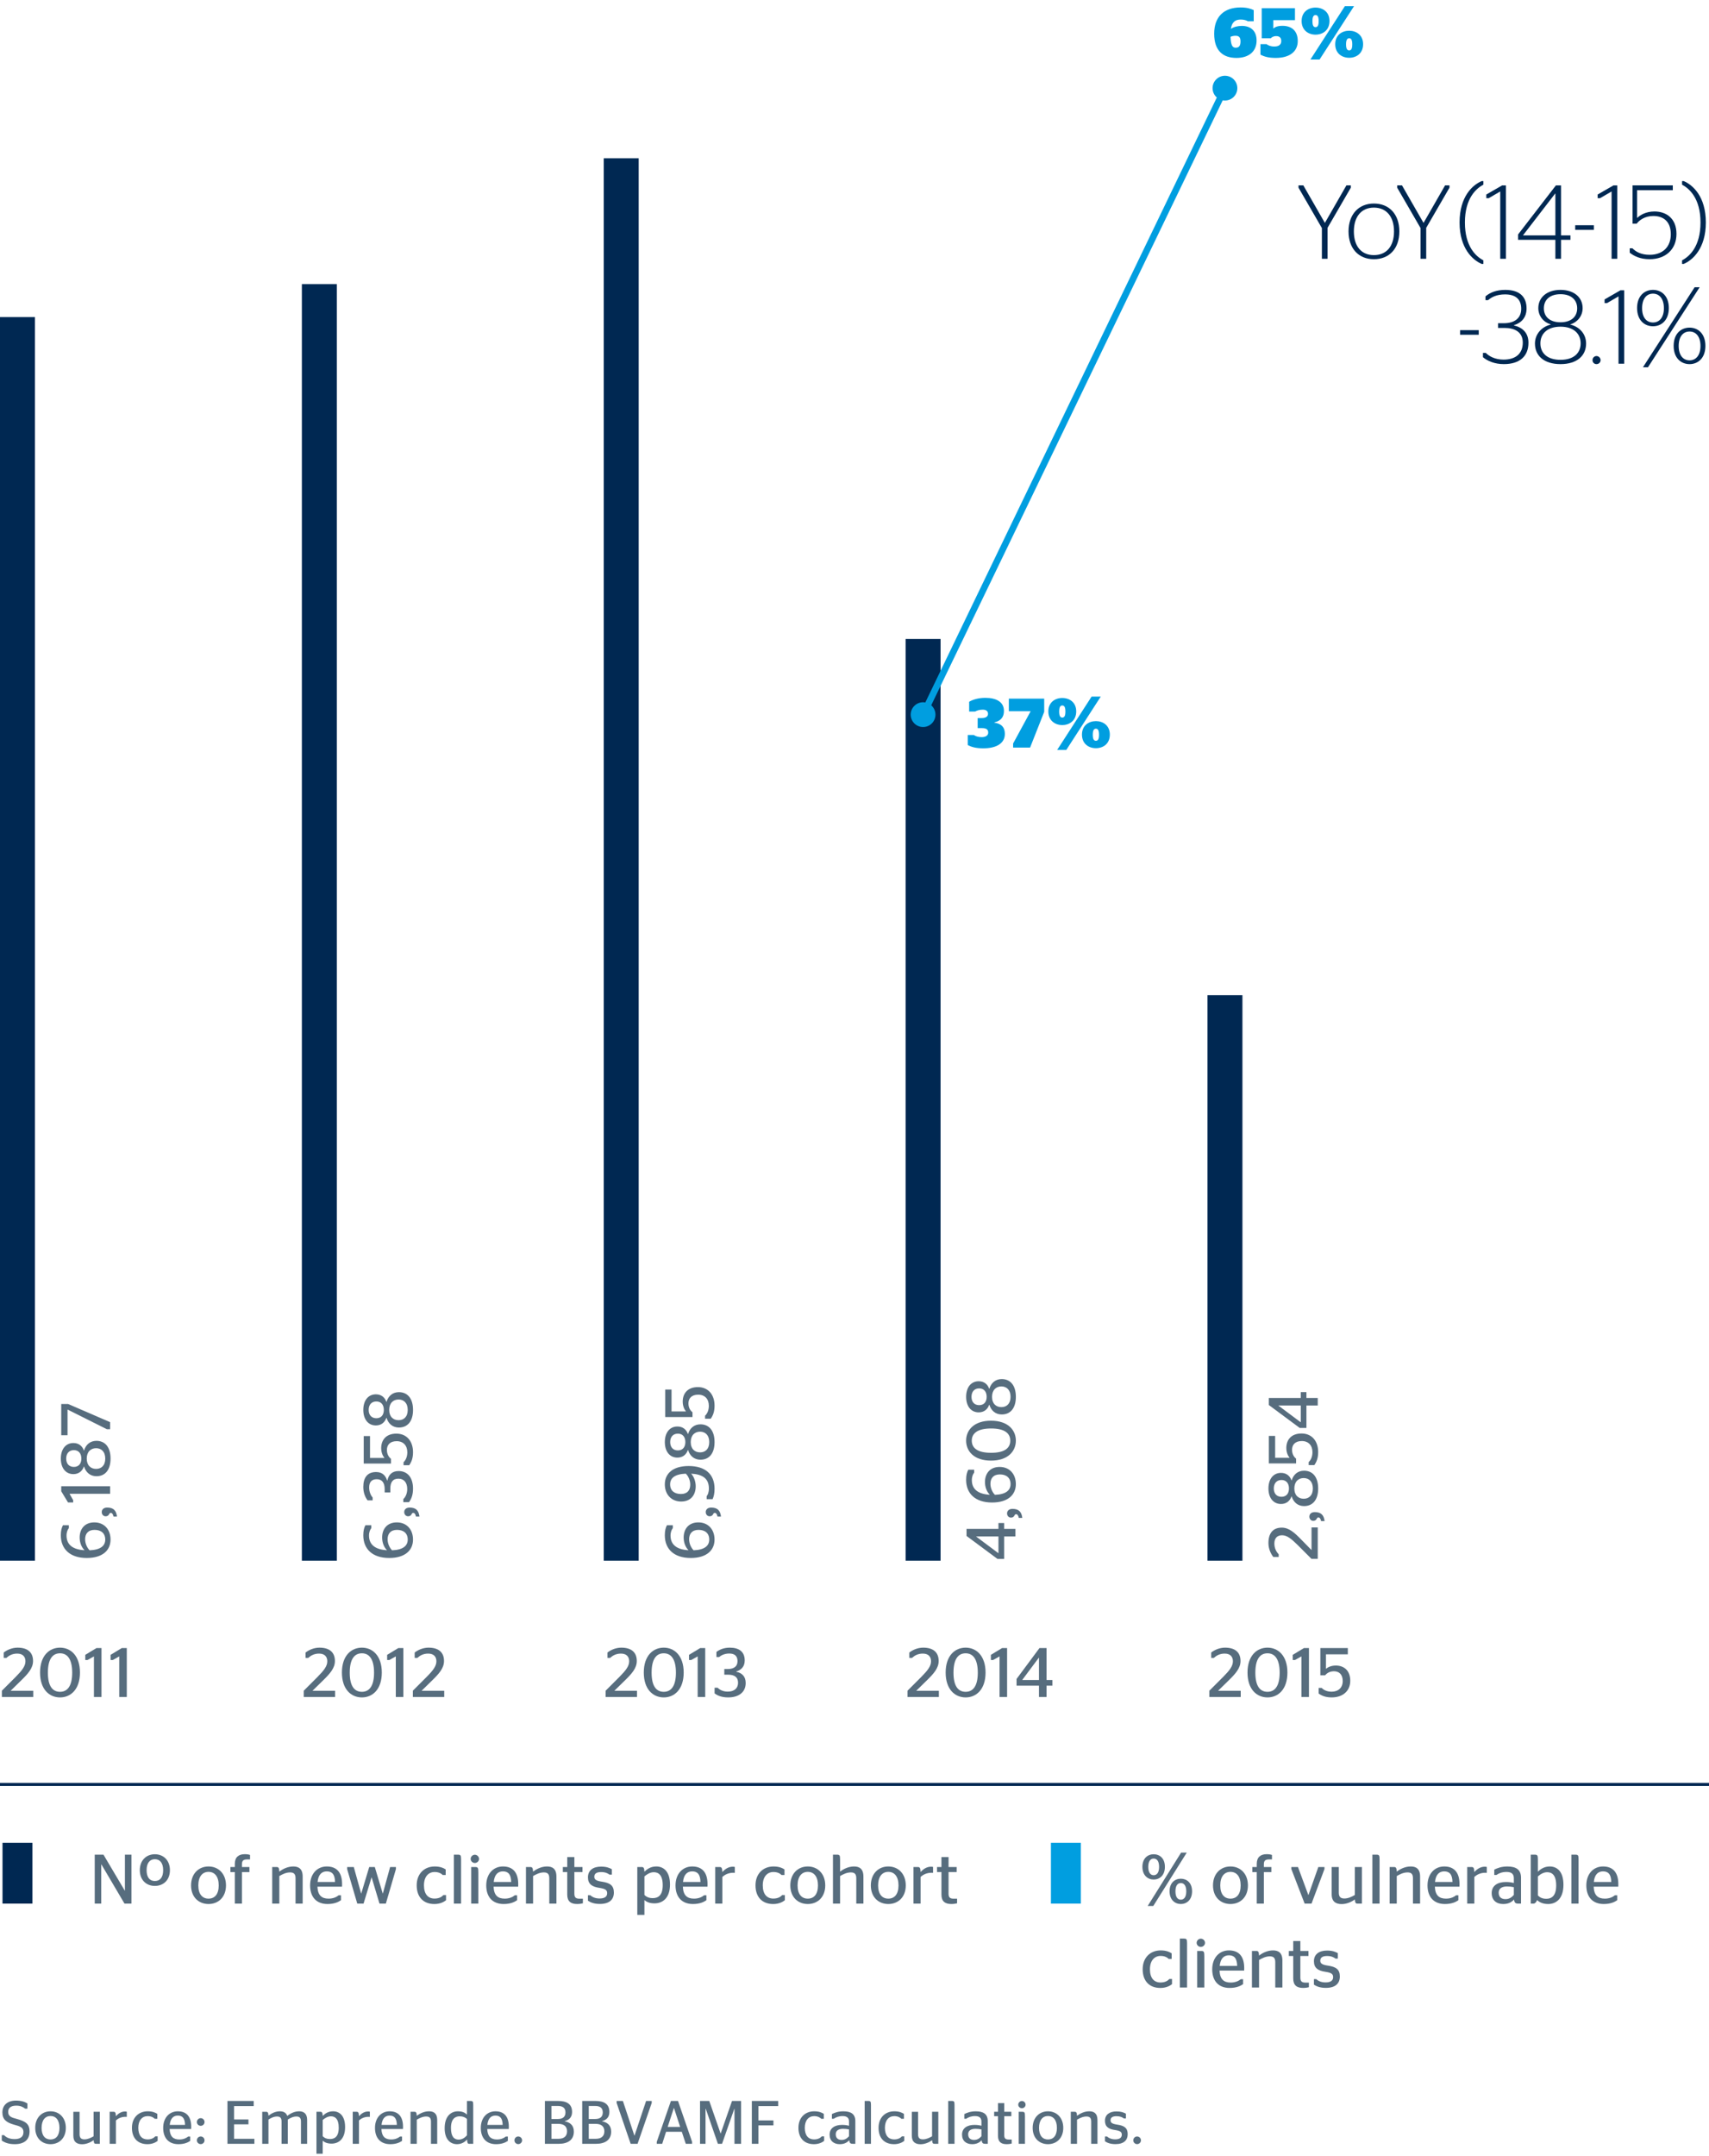 <?xml version="1.0" encoding="utf-8"?>
<!-- Generator: Adobe Illustrator 19.2.1, SVG Export Plug-In . SVG Version: 6.00 Build 0)  -->
<svg version="1.1" id="Layer_1" xmlns="http://www.w3.org/2000/svg" xmlns:xlink="http://www.w3.org/1999/xlink" x="0px" y="0px"
	 viewBox="0 0 195.59 246.614" style="enable-background:new 0 0 195.59 246.614;" xml:space="preserve">
<style type="text/css">
	.st0{fill:none;stroke:#002852;stroke-width:0.35;}
	.st1{fill:#576D7E;}
	.st2{fill:#002852;}
	.st3{fill:#009EE0;}
	.st4{fill:none;stroke:#009EE0;stroke-width:0.75;}
	.st5{fill:none;}
</style>
<line class="st0" x1="0" y1="204.101" x2="195.59" y2="204.101"/>
<g>
	<path class="st1" d="M3.806,194.1H0.216v-0.72l1.575-1.575c0.744-0.751,1.12-1.239,1.12-1.791
		c0-0.544-0.328-0.879-0.944-0.879c-0.576,0-0.967,0.247-1.239,0.495H0.424v-0.615
		c0.344-0.272,0.919-0.56,1.591-0.56c1.127,0,1.767,0.52,1.767,1.526
		c0,0.816-0.56,1.447-1.383,2.247l-1.184,1.159h2.591V194.1z"/>
	<path class="st1" d="M4.584,191.301c0-1.927,1.063-2.846,2.287-2.846c1.215,0,2.279,0.919,2.279,2.846
		c0,1.936-1.063,2.847-2.279,2.847C5.647,194.147,4.584,193.236,4.584,191.301z M8.262,191.317
		c0-1.56-0.56-2.215-1.391-2.215c-0.848,0-1.391,0.655-1.391,2.215
		c0,1.551,0.543,2.19,1.391,2.19C7.702,193.508,8.262,192.868,8.262,191.317z"/>
	<path class="st1" d="M10.751,194.1v-4.646l-0.735,0.416H9.76v-0.592l1.279-0.775h0.576v5.597H10.751z"/>
	<path class="st1" d="M13.647,194.1v-4.646l-0.735,0.416h-0.256v-0.592l1.279-0.775h0.576v5.597H13.647z"/>
</g>
<g>
	<path class="st1" d="M38.353,194.1h-3.59v-0.72l1.575-1.575c0.744-0.751,1.12-1.239,1.12-1.791
		c0-0.544-0.328-0.879-0.944-0.879c-0.576,0-0.967,0.247-1.239,0.495h-0.304v-0.615
		c0.344-0.272,0.919-0.56,1.591-0.56c1.127,0,1.767,0.52,1.767,1.526
		c0,0.816-0.56,1.447-1.383,2.247l-1.184,1.159h2.591V194.1z"/>
	<path class="st1" d="M39.131,191.301c0-1.927,1.063-2.846,2.287-2.846c1.215,0,2.279,0.919,2.279,2.846
		c0,1.936-1.063,2.847-2.279,2.847C40.194,194.147,39.131,193.236,39.131,191.301z M42.809,191.317
		c0-1.56-0.56-2.215-1.391-2.215c-0.848,0-1.391,0.655-1.391,2.215
		c0,1.551,0.543,2.19,1.391,2.19C42.249,193.508,42.809,192.868,42.809,191.317z"/>
	<path class="st1" d="M45.298,194.1v-4.646l-0.735,0.416h-0.256v-0.592l1.279-0.775h0.576v5.597H45.298z"/>
	<path class="st1" d="M50.84,194.1h-3.59v-0.72l1.575-1.575c0.744-0.751,1.119-1.239,1.119-1.791
		c0-0.544-0.328-0.879-0.943-0.879c-0.576,0-0.967,0.247-1.239,0.495h-0.304v-0.615
		c0.344-0.272,0.919-0.56,1.591-0.56c1.127,0,1.767,0.52,1.767,1.526
		c0,0.816-0.56,1.447-1.383,2.247l-1.183,1.159h2.59V194.1z"/>
</g>
<g>
	<path class="st1" d="M72.902,194.1h-3.59v-0.72l1.575-1.575c0.744-0.751,1.12-1.239,1.12-1.791
		c0-0.544-0.328-0.879-0.944-0.879c-0.576,0-0.967,0.247-1.239,0.495h-0.304v-0.615
		c0.344-0.272,0.919-0.56,1.591-0.56c1.127,0,1.767,0.52,1.767,1.526
		c0,0.816-0.56,1.447-1.383,2.247l-1.184,1.159h2.591V194.1z"/>
	<path class="st1" d="M73.68,191.301c0-1.927,1.063-2.846,2.287-2.846c1.215,0,2.279,0.919,2.279,2.846
		c0,1.936-1.063,2.847-2.279,2.847C74.743,194.147,73.68,193.236,73.68,191.301z M77.357,191.317
		c0-1.56-0.56-2.215-1.391-2.215c-0.848,0-1.391,0.655-1.391,2.215
		c0,1.551,0.543,2.19,1.391,2.19C76.798,193.508,77.357,192.868,77.357,191.317z"/>
	<path class="st1" d="M79.847,194.1v-4.646l-0.735,0.416h-0.256v-0.592l1.279-0.775h0.576v5.597H79.847z"/>
	<path class="st1" d="M81.783,193.684v-0.647h0.352c0.2,0.224,0.6,0.448,1.151,0.448
		c0.728,0,1.183-0.368,1.183-1.016c0-0.656-0.439-0.92-1.135-0.92h-0.439v-0.647h0.384
		c0.711,0,1.127-0.296,1.127-0.903c0-0.568-0.312-0.872-0.943-0.872c-0.536,0-0.927,0.208-1.159,0.4
		h-0.312v-0.584c0.376-0.28,0.872-0.487,1.535-0.487c1.063,0,1.703,0.472,1.703,1.463
		c0,0.72-0.408,1.087-0.967,1.264v0.031c0.647,0.128,1.079,0.536,1.079,1.279
		c0,1.063-0.791,1.655-2.007,1.655C82.623,194.147,82.135,193.956,81.783,193.684z"/>
</g>
<g>
	<path class="st1" d="M107.451,194.1h-3.59v-0.72l1.575-1.575c0.744-0.751,1.12-1.239,1.12-1.791
		c0-0.544-0.328-0.879-0.944-0.879c-0.576,0-0.967,0.247-1.239,0.495h-0.304v-0.615
		c0.344-0.272,0.919-0.56,1.591-0.56c1.127,0,1.767,0.52,1.767,1.526
		c0,0.816-0.56,1.447-1.383,2.247l-1.184,1.159h2.591V194.1z"/>
	<path class="st1" d="M108.228,191.301c0-1.927,1.063-2.846,2.287-2.846c1.215,0,2.279,0.919,2.279,2.846
		c0,1.936-1.063,2.847-2.279,2.847C109.291,194.147,108.228,193.236,108.228,191.301z M111.906,191.317
		c0-1.56-0.56-2.215-1.391-2.215c-0.848,0-1.391,0.655-1.391,2.215
		c0,1.551,0.543,2.19,1.391,2.19C111.347,193.508,111.906,192.868,111.906,191.317z"/>
	<path class="st1" d="M114.395,194.1v-4.646l-0.735,0.416h-0.256v-0.592l1.279-0.775h0.576v5.597H114.395z"
		/>
	<path class="st1" d="M118.907,194.1v-1.295h-2.566v-0.768l2.623-3.534h0.808v3.653h0.671v0.648h-0.671
		v1.295H118.907z M117.004,192.156h1.903v-2.55h-0.016l-1.887,2.526V192.156z"/>
</g>
<g>
	<path class="st1" d="M141.998,194.1h-3.59v-0.72l1.575-1.575c0.744-0.751,1.12-1.239,1.12-1.791
		c0-0.544-0.328-0.879-0.944-0.879c-0.576,0-0.967,0.247-1.239,0.495h-0.304v-0.615
		c0.344-0.272,0.919-0.56,1.591-0.56c1.127,0,1.767,0.52,1.767,1.526
		c0,0.816-0.56,1.447-1.383,2.247l-1.184,1.159h2.591V194.1z"/>
	<path class="st1" d="M142.775,191.301c0-1.927,1.063-2.846,2.287-2.846c1.215,0,2.279,0.919,2.279,2.846
		c0,1.936-1.063,2.847-2.279,2.847C143.838,194.147,142.775,193.236,142.775,191.301z M146.453,191.317
		c0-1.56-0.56-2.215-1.391-2.215c-0.848,0-1.391,0.655-1.391,2.215
		c0,1.551,0.543,2.19,1.391,2.19C145.894,193.508,146.453,192.868,146.453,191.317z"/>
	<path class="st1" d="M148.942,194.1v-4.646l-0.735,0.416h-0.256v-0.592l1.279-0.775h0.576v5.597H148.942z"
		/>
	<path class="st1" d="M152.414,194.147c-0.711,0-1.143-0.191-1.495-0.439v-0.647h0.344
		c0.2,0.216,0.576,0.432,1.136,0.432c0.759,0,1.271-0.448,1.271-1.216c0-0.783-0.439-1.119-1-1.119
		c-0.536,0-0.847,0.256-1.023,0.464h-0.536v-3.118h3.143v0.72h-2.503v1.646h0.016
		c0.184-0.16,0.56-0.367,1.111-0.367c0.904,0,1.655,0.535,1.655,1.742
		C154.533,193.428,153.662,194.147,152.414,194.147z"/>
</g>
<g>
	<path class="st1" d="M0.203,244.835v-0.616h0.266c0.224,0.238,0.595,0.448,1.205,0.448
		c0.637,0,1.009-0.26,1.009-0.792c0-0.609-0.498-0.693-1.114-0.868
		c-0.861-0.252-1.296-0.603-1.296-1.394c0-0.854,0.609-1.352,1.562-1.352
		c0.588,0,1.009,0.14,1.303,0.329v0.595H2.878c-0.252-0.203-0.553-0.343-1.016-0.343
		c-0.623,0-0.924,0.259-0.924,0.714c0,0.512,0.371,0.645,0.967,0.799
		c1.001,0.273,1.478,0.561,1.478,1.442c0,0.953-0.624,1.45-1.688,1.45
		C1.001,245.248,0.567,245.08,0.203,244.835z"/>
	<path class="st1" d="M4.032,243.385c0-1.169,0.756-1.897,1.751-1.897c0.994,0,1.751,0.729,1.751,1.897
		c0,1.163-0.757,1.863-1.751,1.863C4.788,245.248,4.032,244.548,4.032,243.385z M6.805,243.385
		c0-0.882-0.399-1.358-1.022-1.358c-0.617,0-1.023,0.477-1.023,1.358c0,0.883,0.406,1.324,1.023,1.324
		C6.406,244.709,6.805,244.268,6.805,243.385z"/>
	<path class="st1" d="M10.711,244.345v-2.802h0.714v3.663h-0.448c-0.168,0-0.238-0.056-0.259-0.413
		c-0.364,0.259-0.84,0.462-1.324,0.462c-0.574,0-1.001-0.238-1.001-0.98v-2.731h0.714v2.57
		c0,0.47,0.231,0.581,0.567,0.581C10.046,244.694,10.417,244.519,10.711,244.345z"/>
	<path class="st1" d="M13.265,242.53v2.676h-0.714v-3.663h0.448c0.175,0,0.252,0.077,0.266,0.504
		c0.245-0.279,0.595-0.539,1.051-0.539c0.084,0,0.154,0.015,0.196,0.028v0.588
		c0,0-0.133-0.007-0.161-0.007C13.853,242.117,13.496,242.327,13.265,242.53z"/>
	<path class="st1" d="M15.099,243.378c0-1.177,0.771-1.891,1.807-1.891c0.567,0,0.89,0.161,1.1,0.294
		v0.561h-0.294c-0.154-0.154-0.413-0.302-0.812-0.302c-0.63,0-1.072,0.477-1.072,1.338
		c0,0.883,0.414,1.324,1.058,1.324c0.477,0,0.735-0.183,0.89-0.351h0.266v0.519
		c-0.21,0.168-0.595,0.378-1.169,0.378C15.757,245.248,15.099,244.541,15.099,243.378z"/>
	<path class="st1" d="M19.411,243.511c0.035,0.869,0.427,1.198,1.113,1.198
		c0.469,0,0.791-0.154,1.016-0.336h0.231v0.497c-0.266,0.182-0.666,0.378-1.352,0.378
		c-1.121,0-1.744-0.714-1.744-1.863c0-1.169,0.721-1.897,1.674-1.897
		c0.966,0,1.534,0.567,1.534,1.771c0,0.099-0.007,0.225-0.007,0.252H19.411z M19.425,243.042h1.751
		c-0.014-0.792-0.322-1.064-0.826-1.064C19.873,241.978,19.502,242.265,19.425,243.042z"/>
	<path class="st1" d="M22.533,242.713c0-0.245,0.196-0.441,0.441-0.441c0.238,0,0.435,0.196,0.435,0.441
		s-0.196,0.434-0.435,0.434C22.728,243.146,22.533,242.958,22.533,242.713z M22.533,244.807
		c0-0.245,0.196-0.441,0.441-0.441c0.238,0,0.435,0.196,0.435,0.441s-0.196,0.435-0.435,0.435
		C22.728,245.241,22.533,245.052,22.533,244.807z"/>
	<path class="st1" d="M26.032,240.304h3.005v0.588h-2.248v1.527h1.646v0.56h-1.646v1.653h2.325v0.574
		h-3.082V240.304z"/>
	<path class="st1" d="M30.723,241.991c0.329-0.259,0.791-0.504,1.31-0.504c0.378,0,0.714,0.14,0.841,0.532
		c0.364-0.302,0.854-0.532,1.366-0.532c0.497,0,0.91,0.245,0.91,0.974v2.745h-0.707v-2.557
		c0-0.427-0.182-0.567-0.519-0.567c-0.378,0-0.714,0.176-0.987,0.351v2.773h-0.714v-2.557
		c0-0.427-0.182-0.567-0.511-0.567c-0.385,0-0.701,0.168-0.988,0.351v2.773h-0.714v-3.663h0.448
		C30.632,241.543,30.709,241.62,30.723,241.991z"/>
	<path class="st1" d="M36.932,244.855v1.485h-0.714v-4.798h0.448c0.175,0,0.252,0.077,0.266,0.47
		c0.273-0.273,0.645-0.525,1.191-0.525c0.686,0,1.373,0.462,1.373,1.807
		c0,1.408-0.785,1.891-1.548,1.891C37.485,245.185,37.177,245.059,36.932,244.855z M36.932,242.481v1.856
		c0.217,0.217,0.476,0.322,0.84,0.322c0.504,0,0.995-0.245,0.995-1.296
		c0-1.044-0.448-1.303-0.896-1.303C37.514,242.061,37.184,242.265,36.932,242.481z"/>
	<path class="st1" d="M41.083,242.53v2.676h-0.714v-3.663h0.448c0.175,0,0.252,0.077,0.266,0.504
		c0.245-0.279,0.595-0.539,1.051-0.539c0.084,0,0.154,0.015,0.196,0.028v0.588
		c0,0-0.133-0.007-0.161-0.007C41.671,242.117,41.314,242.327,41.083,242.53z"/>
	<path class="st1" d="M43.652,243.511c0.035,0.869,0.427,1.198,1.113,1.198c0.469,0,0.791-0.154,1.016-0.336
		h0.231v0.497c-0.266,0.182-0.666,0.378-1.352,0.378c-1.121,0-1.744-0.714-1.744-1.863
		c0-1.169,0.721-1.897,1.674-1.897c0.966,0,1.534,0.567,1.534,1.771c0,0.099-0.007,0.225-0.007,0.252
		H43.652z M43.666,243.042h1.751c-0.014-0.792-0.322-1.064-0.826-1.064
		C44.114,241.978,43.743,242.265,43.666,243.042z"/>
	<path class="st1" d="M47.698,242.005c0.357-0.279,0.861-0.518,1.401-0.518
		c0.511,0,0.938,0.21,0.938,1.008v2.711H49.323v-2.542c0-0.456-0.203-0.582-0.553-0.582
		c-0.399,0-0.771,0.189-1.072,0.364v2.76h-0.714v-3.663h0.448
		C47.607,241.543,47.684,241.62,47.698,242.005z"/>
	<path class="st1" d="M53.453,244.709c-0.252,0.301-0.645,0.539-1.149,0.539
		c-0.763,0-1.415-0.546-1.415-1.821c0-1.436,0.777-1.939,1.513-1.939c0.504,0,0.805,0.146,1.043,0.378
		v-1.562h0.392c0.28,0,0.322,0.069,0.322,0.476v4.427h-0.469
		C53.53,245.206,53.474,245.122,53.453,244.709z M53.446,244.232v-1.863
		c-0.21-0.195-0.462-0.308-0.84-0.308c-0.483,0-0.995,0.259-0.995,1.33
		c0,1.002,0.371,1.331,0.869,1.331C52.886,244.723,53.173,244.534,53.446,244.232z"/>
	<path class="st1" d="M55.762,243.511c0.035,0.869,0.427,1.198,1.113,1.198
		c0.469,0,0.791-0.154,1.016-0.336h0.231v0.497c-0.266,0.182-0.666,0.378-1.352,0.378
		c-1.121,0-1.744-0.714-1.744-1.863c0-1.169,0.721-1.897,1.674-1.897
		c0.966,0,1.534,0.567,1.534,1.771c0,0.099-0.007,0.225-0.007,0.252H55.762z M55.776,243.042h1.751
		c-0.014-0.792-0.322-1.064-0.826-1.064C56.224,241.978,55.853,242.265,55.776,243.042z"/>
	<path class="st1" d="M58.876,244.807c0-0.245,0.196-0.441,0.435-0.441c0.238,0,0.441,0.196,0.441,0.441
		s-0.203,0.435-0.441,0.435C59.073,245.241,58.876,245.052,58.876,244.807z"/>
	<path class="st1" d="M62.362,240.304h1.506c1.002,0,1.604,0.35,1.604,1.261c0,0.616-0.35,0.917-0.84,1.043
		v0.021c0.595,0.126,1.043,0.441,1.043,1.184c0,0.924-0.658,1.394-1.73,1.394h-1.583V240.304z
		 M63.84,242.369c0.539,0,0.875-0.217,0.875-0.756c0-0.532-0.336-0.735-0.869-0.735h-0.735v1.491
		H63.84z M63.924,244.632c0.603,0,0.974-0.287,0.974-0.854c0-0.574-0.371-0.854-1.001-0.854h-0.785
		v1.709H63.924z"/>
	<path class="st1" d="M66.632,240.304h1.506c1.002,0,1.604,0.35,1.604,1.261c0,0.616-0.35,0.917-0.84,1.043
		v0.021c0.595,0.126,1.043,0.441,1.043,1.184c0,0.924-0.658,1.394-1.73,1.394h-1.583V240.304z
		 M68.11,242.369c0.539,0,0.875-0.217,0.875-0.756c0-0.532-0.336-0.735-0.869-0.735h-0.735v1.491
		H68.11z M68.194,244.632c0.603,0,0.974-0.287,0.974-0.854c0-0.574-0.371-0.854-1.001-0.854h-0.785
		v1.709H68.194z"/>
	<path class="st1" d="M70.574,240.534v-0.23h0.714l1.317,3.964h0.014l1.324-3.964h0.644v0.23
		l-1.618,4.672h-0.791L70.574,240.534z"/>
	<path class="st1" d="M75.166,244.975l1.618-4.671h0.812l1.611,4.671v0.231h-0.721l-0.456-1.373h-1.8
		l-0.441,1.373h-0.623V244.975z M76.413,243.273h1.429l-0.708-2.165h-0.014L76.413,243.273z"/>
	<path class="st1" d="M80.115,240.304h1.058l1.296,3.719h0.014l1.295-3.719h1.037v4.902h-0.756V241.207h-0.021
		l-1.401,3.999H82.161l-1.387-3.999h-0.028v3.999h-0.63V240.304z"/>
	<path class="st1" d="M86.044,245.206v-4.902h3.019v0.588h-2.262v1.639h1.716v0.567h-1.716v2.108H86.044z"/>
	<path class="st1" d="M91.378,243.378c0-1.177,0.77-1.891,1.807-1.891c0.567,0,0.89,0.161,1.1,0.294
		v0.561h-0.294c-0.154-0.154-0.413-0.302-0.812-0.302c-0.63,0-1.072,0.477-1.072,1.338
		c0,0.883,0.414,1.324,1.058,1.324c0.477,0,0.735-0.183,0.89-0.351h0.266v0.519
		c-0.21,0.168-0.595,0.378-1.169,0.378C92.036,245.248,91.378,244.541,91.378,243.378z"/>
	<path class="st1" d="M97.188,244.8c-0.273,0.294-0.602,0.448-1.092,0.448
		c-0.666,0-1.149-0.378-1.149-1.093c0-0.749,0.596-1.113,1.422-1.113c0.315,0,0.546,0.035,0.798,0.098
		v-0.483c0-0.434-0.252-0.623-0.735-0.623c-0.434,0-0.771,0.133-1.001,0.302H95.207v-0.533
		c0.322-0.16,0.729-0.314,1.317-0.314c0.868,0,1.366,0.314,1.366,1.12v2.599h-0.28
		C97.329,245.206,97.23,245.129,97.188,244.8z M97.167,244.338v-0.777
		c-0.203-0.042-0.427-0.07-0.679-0.07c-0.49,0-0.84,0.182-0.84,0.623
		c0,0.455,0.287,0.645,0.679,0.645C96.712,244.758,96.957,244.576,97.167,244.338z"/>
	<path class="st1" d="M98.958,245.206v-4.902h0.399c0.28,0,0.322,0.069,0.322,0.476v4.427H98.958z"/>
	<path class="st1" d="M100.547,243.378c0-1.177,0.771-1.891,1.807-1.891c0.567,0,0.89,0.161,1.1,0.294
		v0.561h-0.294c-0.154-0.154-0.413-0.302-0.812-0.302c-0.63,0-1.072,0.477-1.072,1.338
		c0,0.883,0.414,1.324,1.058,1.324c0.477,0,0.735-0.183,0.89-0.351h0.266v0.519
		c-0.21,0.168-0.595,0.378-1.169,0.378C101.206,245.248,100.547,244.541,100.547,243.378z"/>
	<path class="st1" d="M106.673,244.345v-2.802h0.714v3.663h-0.448c-0.168,0-0.238-0.056-0.259-0.413
		c-0.364,0.259-0.84,0.462-1.324,0.462c-0.574,0-1.001-0.238-1.001-0.98v-2.731h0.714v2.57
		c0,0.47,0.231,0.581,0.567,0.581C106.008,244.694,106.379,244.519,106.673,244.345z"/>
	<path class="st1" d="M108.52,245.206v-4.902h0.399c0.28,0,0.322,0.069,0.322,0.476v4.427H108.52z"/>
	<path class="st1" d="M112.343,244.8c-0.273,0.294-0.602,0.448-1.092,0.448
		c-0.666,0-1.149-0.378-1.149-1.093c0-0.749,0.596-1.113,1.422-1.113c0.315,0,0.546,0.035,0.798,0.098
		v-0.483c0-0.434-0.252-0.623-0.735-0.623c-0.434,0-0.771,0.133-1.001,0.302h-0.224v-0.533
		c0.322-0.16,0.729-0.314,1.317-0.314c0.868,0,1.366,0.314,1.366,1.12v2.599h-0.28
		C112.483,245.206,112.385,245.129,112.343,244.8z M112.322,244.338v-0.777
		c-0.203-0.042-0.427-0.07-0.679-0.07c-0.49,0-0.84,0.182-0.84,0.623
		c0,0.455,0.287,0.645,0.679,0.645C111.867,244.758,112.112,244.576,112.322,244.338z"/>
	<path class="st1" d="M113.777,241.543h0.441v-0.994h0.714v0.994h0.812v0.504h-0.812v2.172
		c0,0.385,0.161,0.497,0.525,0.497h0.33v0.462c-0.133,0.035-0.336,0.07-0.582,0.07
		c-0.624,0-0.987-0.259-0.987-0.945v-2.256h-0.441V241.543z"/>
	<path class="st1" d="M116.535,240.73c0-0.231,0.196-0.42,0.42-0.42s0.42,0.188,0.42,0.42
		c0,0.225-0.196,0.406-0.42,0.406S116.535,240.955,116.535,240.73z M116.59,245.206v-3.663h0.399
		c0.28,0,0.315,0.084,0.315,0.547v3.116H116.59z"/>
	<path class="st1" d="M118.186,243.385c0-1.169,0.756-1.897,1.751-1.897c0.994,0,1.751,0.729,1.751,1.897
		c0,1.163-0.757,1.863-1.751,1.863C118.943,245.248,118.186,244.548,118.186,243.385z M120.96,243.385
		c0-0.882-0.399-1.358-1.022-1.358c-0.617,0-1.023,0.477-1.023,1.358c0,0.883,0.406,1.324,1.023,1.324
		C120.561,244.709,120.96,244.268,120.96,243.385z"/>
	<path class="st1" d="M123.262,242.005c0.357-0.279,0.861-0.518,1.401-0.518
		c0.511,0,0.938,0.21,0.938,1.008v2.711h-0.714v-2.542c0-0.456-0.203-0.582-0.553-0.582
		c-0.399,0-0.771,0.189-1.072,0.364v2.76h-0.714v-3.663h0.448
		C123.171,241.543,123.248,241.62,123.262,242.005z"/>
	<path class="st1" d="M126.46,244.919v-0.554h0.231c0.168,0.161,0.477,0.329,0.932,0.329
		c0.511,0,0.764-0.182,0.764-0.532c0-0.308-0.175-0.44-0.771-0.532
		c-0.743-0.104-1.156-0.378-1.156-1.058c0-0.693,0.511-1.071,1.317-1.071
		c0.518,0,0.834,0.119,1.079,0.259v0.547h-0.231c-0.175-0.141-0.441-0.26-0.84-0.26
		c-0.469,0-0.687,0.161-0.687,0.47c0,0.287,0.203,0.413,0.778,0.497
		c0.805,0.119,1.184,0.386,1.184,1.086c0,0.693-0.441,1.142-1.401,1.142
		C127.056,245.241,126.706,245.08,126.46,244.919z"/>
	<path class="st1" d="M129.702,244.807c0-0.245,0.196-0.441,0.435-0.441c0.238,0,0.441,0.196,0.441,0.441
		s-0.203,0.435-0.441,0.435C129.898,245.241,129.702,245.052,129.702,244.807z"/>
</g>
<rect y="36.267" class="st2" width="4" height="142.242"/>
<rect x="138.192" y="113.831" class="st2" width="4" height="64.679"/>
<rect x="103.644" y="73.084" class="st2" width="4" height="105.426"/>
<rect x="69.096" y="18.104" class="st2" width="4" height="160.406"/>
<rect x="34.548" y="32.497" class="st2" width="4" height="146.013"/>
<g>
	<g>
		<path class="st1" d="M9.926,178.199c-1.927,0-2.966-1.031-2.966-2.599c0-0.527,0.096-0.871,0.247-1.151
			h0.672v0.336c-0.128,0.151-0.264,0.44-0.264,0.855c0,1.056,0.743,1.607,2.062,1.671
			c-0.359-0.336-0.56-0.887-0.56-1.455c0-0.967,0.568-1.727,1.68-1.727
			c1.119,0,1.854,0.799,1.854,1.967C12.653,177.28,11.79,178.199,9.926,178.199z M10.254,177.319
			c1.271-0.047,1.791-0.527,1.791-1.223c0-0.728-0.479-1.111-1.224-1.111
			c-0.735,0-1.079,0.439-1.079,1.071C9.743,176.552,9.966,177.032,10.254,177.319z"/>
		<path class="st1" d="M12.677,173.04c-0.136,0-0.145,0.096-0.216,0.199
			c-0.08,0.12-0.185,0.192-0.376,0.192c-0.248,0-0.44-0.208-0.44-0.479
			c0-0.272,0.192-0.52,0.624-0.52c0.704,0,1.04,0.335,1.119,1.031h-0.399
			C12.941,173.191,12.821,173.04,12.677,173.04z"/>
		<path class="st1" d="M12.605,170.856H7.959l0.416,0.734v0.256h-0.592l-0.775-1.279v-0.575h5.597V170.856z"/>
		<path class="st1" d="M11.038,168.848c-0.72,0-1.215-0.448-1.415-1.104H9.598
			c-0.176,0.512-0.583,0.864-1.199,0.864c-0.887,0-1.438-0.712-1.438-1.775
			c0-1.071,0.552-1.783,1.438-1.783c0.616,0,1.023,0.344,1.199,0.855h0.024
			c0.2-0.664,0.695-1.104,1.415-1.104c0.992,0,1.615,0.729,1.615,2.031
			S12.03,168.848,11.038,168.848z M8.456,165.865c-0.544,0-0.88,0.368-0.88,0.968
			c0,0.592,0.336,0.951,0.88,0.951c0.535,0,0.855-0.359,0.855-0.951
			C9.311,166.233,8.991,165.865,8.456,165.865z M10.998,165.642c-0.607,0-1.071,0.408-1.071,1.191
			s0.464,1.176,1.071,1.176c0.6,0,1.048-0.385,1.048-1.176S11.597,165.642,10.998,165.642z"/>
		<path class="st1" d="M12.229,163.472l-4.478-2.238H7.728v2.926H7.008v-3.574h0.783l4.813,2.08v0.807
			H12.229z"/>
	</g>
</g>
<g>
	<g>
		<path class="st1" d="M44.543,178.199c-1.927,0-2.966-1.031-2.966-2.599c0-0.527,0.096-0.871,0.247-1.151
			h0.672v0.336c-0.128,0.151-0.264,0.44-0.264,0.855c0,1.056,0.743,1.607,2.062,1.671
			c-0.359-0.336-0.56-0.887-0.56-1.455c0-0.967,0.568-1.727,1.68-1.727
			c1.119,0,1.854,0.799,1.854,1.967C47.27,177.28,46.407,178.199,44.543,178.199z M44.872,177.319
			c1.271-0.047,1.791-0.527,1.791-1.223c0-0.728-0.479-1.111-1.224-1.111
			c-0.735,0-1.079,0.439-1.079,1.071C44.36,176.552,44.583,177.032,44.872,177.319z"/>
		<path class="st1" d="M47.294,173.04c-0.136,0-0.145,0.096-0.216,0.199
			c-0.08,0.12-0.185,0.192-0.376,0.192c-0.248,0-0.44-0.208-0.44-0.479
			c0-0.272,0.192-0.52,0.624-0.52c0.704,0,1.04,0.335,1.119,1.031h-0.399
			C47.558,173.191,47.438,173.04,47.294,173.04z"/>
		<path class="st1" d="M46.806,171.815h-0.647v-0.352c0.224-0.2,0.448-0.6,0.448-1.152
			c0-0.727-0.368-1.183-1.016-1.183c-0.656,0-0.92,0.439-0.92,1.136v0.439h-0.647v-0.384
			c0-0.712-0.296-1.128-0.903-1.128c-0.567,0-0.872,0.312-0.872,0.943c0,0.536,0.208,0.928,0.4,1.16
			v0.312H42.065c-0.279-0.376-0.487-0.872-0.487-1.535c0-1.063,0.472-1.703,1.463-1.703
			c0.72,0,1.087,0.407,1.264,0.968h0.031c0.128-0.648,0.536-1.08,1.279-1.08
			c1.063,0,1.655,0.792,1.655,2.008C47.27,170.976,47.079,171.464,46.806,171.815z"/>
		<path class="st1" d="M47.27,166.097c0,0.711-0.191,1.143-0.439,1.495h-0.647v-0.344
			c0.216-0.2,0.432-0.575,0.432-1.136c0-0.76-0.448-1.271-1.216-1.271c-0.783,0-1.119,0.439-1.119,1
			c0,0.535,0.256,0.848,0.464,1.023v0.535h-3.118v-3.143h0.72v2.504h1.646v-0.017
			c-0.159-0.185-0.367-0.56-0.367-1.111c0-0.903,0.535-1.655,1.743-1.655
			C46.55,163.978,47.27,164.849,47.27,166.097z"/>
		<path class="st1" d="M45.655,163.279c-0.72,0-1.215-0.448-1.415-1.104h-0.024
			c-0.176,0.512-0.583,0.864-1.199,0.864c-0.887,0-1.438-0.712-1.438-1.775
			c0-1.071,0.552-1.783,1.438-1.783c0.616,0,1.023,0.344,1.199,0.855h0.024
			c0.2-0.664,0.695-1.104,1.415-1.104c0.992,0,1.615,0.729,1.615,2.031
			S46.647,163.279,45.655,163.279z M43.073,160.297c-0.544,0-0.88,0.368-0.88,0.968
			c0,0.592,0.336,0.951,0.88,0.951c0.535,0,0.855-0.359,0.855-0.951
			C43.928,160.665,43.608,160.297,43.073,160.297z M45.615,160.073c-0.607,0-1.071,0.408-1.071,1.191
			s0.464,1.176,1.071,1.176c0.6,0,1.048-0.385,1.048-1.176S46.214,160.073,45.615,160.073z"/>
	</g>
</g>
<g>
	<g>
		<path class="st1" d="M79.052,178.199c-1.927,0-2.966-1.031-2.966-2.599c0-0.527,0.096-0.871,0.247-1.151
			h0.672v0.336c-0.128,0.151-0.264,0.44-0.264,0.855c0,1.056,0.743,1.607,2.062,1.671
			c-0.359-0.336-0.56-0.887-0.56-1.455c0-0.967,0.568-1.727,1.68-1.727
			c1.119,0,1.854,0.799,1.854,1.967C81.779,177.28,80.915,178.199,79.052,178.199z M79.38,177.319
			c1.271-0.047,1.791-0.527,1.791-1.223c0-0.728-0.479-1.111-1.224-1.111
			c-0.735,0-1.079,0.439-1.079,1.071C78.869,176.552,79.092,177.032,79.38,177.319z"/>
		<path class="st1" d="M81.803,173.04c-0.136,0-0.145,0.096-0.216,0.199
			c-0.08,0.12-0.185,0.192-0.376,0.192c-0.248,0-0.44-0.208-0.44-0.479
			c0-0.272,0.192-0.52,0.624-0.52c0.704,0,1.04,0.335,1.119,1.031H82.115
			C82.067,173.191,81.947,173.04,81.803,173.04z"/>
		<path class="st1" d="M81.555,171.472h-0.68v-0.344c0.12-0.12,0.256-0.439,0.256-0.872
			c0-1.151-0.728-1.631-2.031-1.702c0.336,0.359,0.521,0.919,0.521,1.446
			c0,0.983-0.552,1.743-1.664,1.743c-1.111,0-1.87-0.799-1.87-1.967c0-1.184,0.863-2.095,2.727-2.095
			c1.927,0,2.966,0.96,2.966,2.606C81.779,170.808,81.691,171.176,81.555,171.472z M78.485,168.554
			c-1.287,0.055-1.791,0.527-1.791,1.223c0,0.735,0.495,1.104,1.239,1.104
			c0.735,0,1.063-0.432,1.063-1.071C78.997,169.312,78.773,168.825,78.485,168.554z"/>
		<path class="st1" d="M80.164,166.96c-0.72,0-1.215-0.448-1.415-1.104h-0.024
			c-0.176,0.512-0.583,0.863-1.199,0.863c-0.887,0-1.438-0.711-1.438-1.775
			c0-1.071,0.552-1.783,1.438-1.783c0.616,0,1.023,0.344,1.199,0.855h0.024
			c0.2-0.663,0.695-1.103,1.415-1.103c0.992,0,1.615,0.728,1.615,2.03
			C81.779,166.248,81.156,166.96,80.164,166.96z M77.582,163.978c-0.544,0-0.88,0.367-0.88,0.967
			c0,0.592,0.336,0.951,0.88,0.951c0.535,0,0.855-0.359,0.855-0.951
			C78.437,164.345,78.117,163.978,77.582,163.978z M80.123,163.753c-0.607,0-1.071,0.408-1.071,1.191
			c0,0.784,0.464,1.176,1.071,1.176c0.6,0,1.048-0.384,1.048-1.176
			C81.171,164.153,80.723,163.753,80.123,163.753z"/>
		<path class="st1" d="M81.779,160.776c0,0.712-0.191,1.144-0.439,1.496h-0.647v-0.344
			c0.216-0.201,0.432-0.576,0.432-1.137c0-0.759-0.448-1.271-1.216-1.271
			c-0.783,0-1.119,0.439-1.119,0.999c0,0.536,0.256,0.848,0.464,1.023v0.536h-3.118v-3.143h0.72
			v2.503h1.646v-0.016c-0.159-0.185-0.367-0.561-0.367-1.111c0-0.904,0.535-1.656,1.743-1.656
			C81.059,158.657,81.779,159.529,81.779,160.776z"/>
	</g>
</g>
<g>
	<g>
		<path class="st1" d="M116.214,175.737h-1.295v2.566h-0.768l-3.534-2.623v-0.808h3.653v-0.671h0.648v0.671
			h1.295V175.737z M114.271,177.64v-1.902h-2.55v0.016l2.526,1.887H114.271z"/>
		<path class="st1" d="M116.287,173.191c-0.136,0-0.145,0.097-0.216,0.2
			c-0.08,0.119-0.185,0.191-0.376,0.191c-0.248,0-0.44-0.207-0.44-0.479s0.192-0.52,0.624-0.52
			c0.704,0,1.04,0.335,1.119,1.031h-0.399C116.55,173.343,116.43,173.191,116.287,173.191z"/>
		<path class="st1" d="M113.536,171.855c-1.927,0-2.966-1.031-2.966-2.599c0-0.527,0.096-0.871,0.247-1.151
			h0.672v0.336c-0.128,0.151-0.264,0.44-0.264,0.855c0,1.056,0.743,1.607,2.062,1.671
			c-0.359-0.336-0.56-0.887-0.56-1.455c0-0.967,0.568-1.727,1.68-1.727
			c1.119,0,1.854,0.799,1.854,1.967C116.262,170.936,115.399,171.855,113.536,171.855z M113.864,170.976
			c1.271-0.047,1.791-0.527,1.791-1.223c0-0.728-0.479-1.111-1.224-1.111
			c-0.735,0-1.079,0.439-1.079,1.071C113.352,170.208,113.576,170.688,113.864,170.976z"/>
		<path class="st1" d="M113.415,167.063c-1.927,0-2.846-1.063-2.846-2.287c0-1.215,0.919-2.278,2.846-2.278
			c1.936,0,2.847,1.063,2.847,2.278C116.262,166,115.351,167.063,113.415,167.063z M113.432,163.386
			c-1.56,0-2.215,0.56-2.215,1.391c0,0.848,0.655,1.392,2.215,1.392c1.551,0,2.19-0.544,2.19-1.392
			C115.623,163.945,114.983,163.386,113.432,163.386z"/>
		<path class="st1" d="M114.647,161.784c-0.72,0-1.215-0.448-1.415-1.104h-0.024
			c-0.176,0.512-0.583,0.863-1.199,0.863c-0.887,0-1.438-0.711-1.438-1.775
			c0-1.071,0.552-1.783,1.438-1.783c0.616,0,1.023,0.344,1.199,0.855h0.024
			c0.2-0.663,0.695-1.103,1.415-1.103c0.992,0,1.615,0.728,1.615,2.03
			C116.262,161.072,115.639,161.784,114.647,161.784z M112.065,158.802c-0.544,0-0.88,0.367-0.88,0.967
			c0,0.592,0.336,0.951,0.88,0.951c0.535,0,0.855-0.359,0.855-0.951
			C112.92,159.169,112.6,158.802,112.065,158.802z M114.607,158.577c-0.607,0-1.071,0.408-1.071,1.191
			c0,0.784,0.464,1.176,1.071,1.176c0.6,0,1.048-0.384,1.048-1.176
			C115.655,158.978,115.207,158.577,114.607,158.577z"/>
	</g>
</g>
<g>
	<g>
		<path class="st1" d="M150.812,174.705v3.591h-0.72l-1.575-1.576c-0.751-0.743-1.239-1.119-1.791-1.119
			c-0.544,0-0.879,0.328-0.879,0.943c0,0.576,0.247,0.968,0.495,1.24v0.303h-0.615
			c-0.272-0.344-0.56-0.919-0.56-1.591c0-1.127,0.52-1.767,1.526-1.767
			c0.816,0,1.447,0.56,2.247,1.383l1.159,1.184v-2.591H150.812z"/>
		<path class="st1" d="M150.884,173.56c-0.136,0-0.145,0.096-0.216,0.2
			c-0.08,0.12-0.185,0.191-0.376,0.191c-0.248,0-0.44-0.208-0.44-0.479s0.192-0.52,0.624-0.52
			c0.704,0,1.04,0.336,1.119,1.031h-0.399C151.148,173.712,151.028,173.56,150.884,173.56z"/>
		<path class="st1" d="M149.245,172.263c-0.72,0-1.215-0.447-1.415-1.103h-0.024
			c-0.176,0.512-0.583,0.863-1.199,0.863c-0.887,0-1.438-0.712-1.438-1.774
			c0-1.072,0.552-1.783,1.438-1.783c0.616,0,1.023,0.344,1.199,0.855h0.024
			c0.2-0.664,0.695-1.104,1.415-1.104c0.992,0,1.615,0.728,1.615,2.031
			C150.86,171.552,150.237,172.263,149.245,172.263z M146.663,169.28c-0.544,0-0.88,0.369-0.88,0.969
			c0,0.591,0.336,0.951,0.88,0.951c0.535,0,0.855-0.36,0.855-0.951
			C147.518,169.649,147.198,169.28,146.663,169.28z M149.205,169.058c-0.607,0-1.071,0.407-1.071,1.191
			c0,0.783,0.464,1.175,1.071,1.175c0.6,0,1.048-0.384,1.048-1.175
			C150.252,169.457,149.804,169.058,149.205,169.058z"/>
		<path class="st1" d="M150.86,166.081c0,0.711-0.191,1.143-0.439,1.494h-0.647v-0.344
			c0.216-0.199,0.432-0.575,0.432-1.135c0-0.76-0.448-1.271-1.216-1.271c-0.783,0-1.119,0.439-1.119,1
			c0,0.535,0.256,0.847,0.464,1.023v0.535h-3.118v-3.143h0.72v2.503h1.646v-0.017
			c-0.159-0.184-0.367-0.559-0.367-1.111c0-0.903,0.535-1.654,1.743-1.654
			C150.14,163.962,150.86,164.833,150.86,166.081z"/>
		<path class="st1" d="M150.812,160.761h-1.295v2.566h-0.768l-3.534-2.622v-0.808h3.653v-0.672h0.648v0.672
			h1.295V160.761z M148.869,162.664v-1.903h-2.55v0.017l2.526,1.887H148.869z"/>
	</g>
</g>
<g>
	<path class="st3" d="M138.959,3.858c0-1.911,1.079-3.006,3.03-3.006c0.711,0,1.175,0.144,1.495,0.304
		V2.428h-0.672c-0.167-0.097-0.423-0.192-0.815-0.192c-0.647,0-1.015,0.312-1.127,1.071
		c0.336-0.239,0.8-0.344,1.255-0.344c0.992,0,1.687,0.544,1.687,1.671
		c0,1.224-0.855,1.991-2.303,1.991C139.974,6.625,138.959,5.81,138.959,3.858z M140.83,4.21
		c0.04,1,0.232,1.248,0.592,1.248c0.4,0,0.552-0.256,0.552-0.72s-0.176-0.647-0.576-0.647
		C141.182,4.091,140.974,4.146,140.83,4.21z"/>
	<path class="st3" d="M146.006,6.625c-0.815,0-1.312-0.144-1.751-0.376V5.05h0.695
		c0.192,0.144,0.472,0.272,0.896,0.272c0.528,0,0.791-0.232,0.791-0.632
		c0-0.392-0.231-0.56-0.575-0.56c-0.328,0-0.512,0.128-0.624,0.247h-1.039V0.94h3.806v1.367h-2.479
		v0.943h0.024c0.192-0.168,0.488-0.296,1.031-0.296c0.992,0,1.743,0.527,1.743,1.743
		C148.524,5.897,147.597,6.625,146.006,6.625z"/>
	<path class="st3" d="M148.966,2.403c0-1.048,0.776-1.535,1.591-1.535c0.824,0,1.599,0.487,1.599,1.535
		c0,1.056-0.775,1.56-1.599,1.56C149.742,3.963,148.966,3.459,148.966,2.403z M153.915,0.708h1.048
		l-3.942,6.101h-1.047L153.915,0.708z M150.917,2.419c0-0.503-0.12-0.695-0.36-0.695
		c-0.224,0-0.352,0.192-0.352,0.695c0,0.504,0.128,0.688,0.352,0.688
		C150.797,3.107,150.917,2.923,150.917,2.419z M152.812,5.058c0-1.047,0.775-1.543,1.599-1.543
		c0.815,0,1.591,0.496,1.591,1.543c0,1.056-0.775,1.552-1.591,1.552
		C153.588,6.609,152.812,6.113,152.812,5.058z M154.763,5.074c0-0.504-0.12-0.696-0.352-0.696
		s-0.36,0.192-0.36,0.696s0.128,0.688,0.36,0.688S154.763,5.578,154.763,5.074z"/>
</g>
<g>
	<path class="st3" d="M110.756,85.217V84.065h0.696c0.176,0.136,0.488,0.248,0.904,0.248
		c0.423,0,0.743-0.168,0.743-0.52s-0.216-0.512-0.704-0.512h-0.503v-1.151h0.456
		c0.496,0,0.728-0.184,0.728-0.488c0-0.296-0.216-0.472-0.6-0.472c-0.375,0-0.688,0.104-0.879,0.216
		h-0.68v-1.119c0.448-0.264,1.08-0.447,1.863-0.447c1.24,0,2.119,0.464,2.119,1.495
		c0,0.751-0.4,1.144-1.096,1.311v0.032c0.8,0.112,1.2,0.528,1.2,1.279
		c0.008,1.048-0.92,1.655-2.455,1.655C111.652,85.593,111.148,85.425,110.756,85.217z"/>
	<path class="st3" d="M115.948,85.041l1.991-3.662v-0.032h-2.479v-1.438h4.046v1.511l-1.615,4.086h-1.943
		V85.041z"/>
	<path class="st3" d="M119.98,81.371c0-1.048,0.776-1.535,1.591-1.535c0.824,0,1.599,0.487,1.599,1.535
		c0,1.056-0.775,1.56-1.599,1.56C120.756,82.931,119.98,82.427,119.98,81.371z M124.93,79.676
		h1.047l-3.942,6.101h-1.047L124.93,79.676z M121.932,81.387c0-0.503-0.12-0.695-0.36-0.695
		c-0.224,0-0.352,0.192-0.352,0.695c0,0.504,0.128,0.688,0.352,0.688
		C121.811,82.075,121.932,81.891,121.932,81.387z M123.827,84.025c0-1.047,0.775-1.543,1.599-1.543
		c0.815,0,1.591,0.496,1.591,1.543c0,1.056-0.775,1.552-1.591,1.552
		C124.602,85.577,123.827,85.081,123.827,84.025z M125.777,84.042c0-0.504-0.12-0.696-0.352-0.696
		s-0.36,0.192-0.36,0.696s0.128,0.688,0.36,0.688S125.777,84.546,125.777,84.042z"/>
</g>
<line class="st4" x1="105.644" y1="81.74" x2="140.192" y2="10.082"/>
<path class="st3" d="M105.644,83.157c0.783,0,1.417-0.634,1.417-1.417c0-0.782-0.634-1.417-1.417-1.417
	c-0.783,0-1.417,0.635-1.417,1.417C104.227,82.523,104.861,83.157,105.644,83.157"/>
<path class="st3" d="M140.192,11.499c0.783,0,1.417-0.634,1.417-1.417c0-0.783-0.634-1.417-1.417-1.417
	c-0.783,0-1.417,0.634-1.417,1.417C138.775,10.865,139.409,11.499,140.192,11.499"/>
<g>
	<path class="st2" d="M167.103,37.762h2.135v0.527h-2.135V37.762z"/>
	<path class="st2" d="M169.719,40.856v-0.492h0.324c0.372,0.384,1.067,0.768,2.027,0.768
		c1.463,0,2.207-0.743,2.207-1.943c0-1.234-0.948-1.679-2.075-1.679h-0.755v-0.54h0.66
		c1.187,0,1.991-0.539,1.991-1.654c0-1.056-0.612-1.644-1.847-1.644c-0.947,0-1.559,0.312-1.943,0.66
		h-0.3v-0.433c0.552-0.468,1.295-0.743,2.267-0.743c1.571,0,2.435,0.731,2.435,2.123
		c0,1.067-0.624,1.667-1.451,1.919v0.023c0.971,0.229,1.667,0.828,1.667,1.979
		c0,1.547-0.996,2.446-2.818,2.446C171.05,41.647,170.235,41.288,169.719,40.856z"/>
	<path class="st2" d="M175.671,39.297c0-1.104,0.791-1.931,1.799-2.171V37.102
		c-0.78-0.229-1.415-0.924-1.415-1.859c0-1.235,0.995-2.087,2.542-2.087
		c1.535,0,2.53,0.852,2.53,2.087c0,0.936-0.635,1.631-1.403,1.859v0.023
		c1.043,0.252,1.799,1.067,1.799,2.171c0,1.392-1.043,2.351-2.926,2.351
		C176.702,41.647,175.671,40.688,175.671,39.297z M180.9,39.272c0-1.091-0.791-1.906-2.303-1.906
		c-1.523,0-2.303,0.815-2.303,1.906c0,1.092,0.755,1.884,2.303,1.884
		C180.132,41.156,180.9,40.364,180.9,39.272z M180.504,35.267c0-0.971-0.695-1.618-1.907-1.618
		c-1.224,0-1.907,0.647-1.907,1.618c0,0.96,0.684,1.596,1.907,1.596
		C179.809,36.862,180.504,36.227,180.504,35.267z"/>
	<path class="st2" d="M182.259,41.191c0-0.251,0.192-0.468,0.456-0.468c0.252,0,0.468,0.217,0.468,0.468
		c0,0.265-0.216,0.456-0.468,0.456C182.451,41.647,182.259,41.456,182.259,41.191z"/>
	<path class="st2" d="M185.234,41.6v-7.7l-1.319,0.768h-0.276v-0.419l1.811-1.044h0.432v8.396H185.234z"
		/>
	<path class="st2" d="M187.359,35.231c0-1.38,0.839-2.075,1.823-2.075c0.972,0,1.811,0.695,1.811,2.075
		c0,1.391-0.839,2.087-1.811,2.087C188.198,37.318,187.359,36.622,187.359,35.231z M190.429,35.255
		c0-1.067-0.504-1.667-1.248-1.667c-0.755,0-1.247,0.6-1.247,1.667c0,1.044,0.492,1.631,1.247,1.631
		C189.925,36.886,190.429,36.299,190.429,35.255z M193.943,32.856h0.576l-5.913,9.151h-0.576
		L193.943,32.856z M191.544,39.561c0-1.391,0.839-2.087,1.823-2.087c0.972,0,1.811,0.696,1.811,2.087
		c0,1.392-0.839,2.087-1.811,2.087C192.384,41.647,191.544,40.952,191.544,39.561z M194.615,39.572
		c0-1.055-0.504-1.654-1.248-1.654c-0.755,0-1.247,0.6-1.247,1.654c0,1.044,0.492,1.644,1.247,1.644
		C194.111,41.216,194.615,40.616,194.615,39.572z"/>
</g>
<g>
	<path class="st1" d="M10.842,212.134h1l2.438,4.117h0.016v-4.117h0.751v5.597h-0.799l-2.646-4.485
		h-0.016v4.485h-0.744V212.134z"/>
	<path class="st1" d="M16.002,213.908c0-1.135,0.751-1.822,1.719-1.822c0.976,0,1.727,0.688,1.727,1.822
		c0,1.136-0.751,1.8-1.727,1.8C16.754,215.708,16.002,215.044,16.002,213.908z M18.673,213.908
		c0-0.831-0.376-1.255-0.952-1.255c-0.567,0-0.943,0.424-0.943,1.255
		c0,0.848,0.376,1.239,0.943,1.239C18.297,215.147,18.673,214.756,18.673,213.908z"/>
	<path class="st1" d="M21.866,215.651c0-1.335,0.863-2.167,1.999-2.167c1.136,0,1.999,0.832,1.999,2.167
		c0,1.327-0.863,2.127-1.999,2.127C22.729,217.778,21.866,216.978,21.866,215.651z M25.032,215.651
		c0-1.007-0.456-1.551-1.167-1.551c-0.703,0-1.167,0.544-1.167,1.551
		c0,1.008,0.464,1.512,1.167,1.512C24.577,217.163,25.032,216.659,25.032,215.651z"/>
	<path class="st1" d="M26.371,213.549h0.503v-0.36c0-0.775,0.448-1.111,1.135-1.111
		c0.288,0,0.472,0.04,0.608,0.088v0.512h-0.352c-0.359,0-0.576,0.112-0.576,0.544v0.328h0.856v0.575
		h-0.856v3.606h-0.815v-3.606h-0.503V213.549z"/>
	<path class="st1" d="M31.969,214.076c0.408-0.319,0.983-0.592,1.599-0.592c0.584,0,1.072,0.24,1.072,1.151
		v3.095h-0.816v-2.902c0-0.52-0.232-0.664-0.631-0.664c-0.456,0-0.88,0.216-1.224,0.416v3.15
		h-0.815v-4.182h0.512C31.866,213.549,31.954,213.637,31.969,214.076z"/>
	<path class="st1" d="M36.329,215.796c0.04,0.991,0.488,1.367,1.271,1.367
		c0.536,0,0.903-0.176,1.159-0.384h0.264v0.567c-0.304,0.208-0.76,0.432-1.543,0.432
		c-1.279,0-1.991-0.815-1.991-2.127c0-1.335,0.823-2.167,1.911-2.167c1.104,0,1.751,0.648,1.751,2.023
		c0,0.112-0.008,0.256-0.008,0.288H36.329z M36.345,215.26h1.999c-0.016-0.903-0.368-1.215-0.944-1.215
		C36.857,214.045,36.433,214.372,36.345,215.26z"/>
	<path class="st1" d="M39.73,213.789v-0.24h0.76l0.839,3.022h0.016l0.911-3.022h0.64l0.904,3.022
		h0.016l0.831-3.022h0.664v0.24l-1.151,3.941h-0.728l-0.896-2.99h-0.016l-0.912,2.99h-0.72
		L39.73,213.789z"/>
	<path class="st1" d="M47.69,215.644c0-1.343,0.879-2.159,2.062-2.159c0.648,0,1.016,0.185,1.255,0.336
		v0.64h-0.335c-0.176-0.176-0.472-0.344-0.928-0.344c-0.72,0-1.223,0.544-1.223,1.527
		c0,1.008,0.472,1.512,1.207,1.512c0.544,0,0.84-0.208,1.016-0.4h0.304v0.592
		c-0.24,0.191-0.68,0.432-1.335,0.432C48.441,217.778,47.69,216.971,47.69,215.644z"/>
	<path class="st1" d="M51.946,217.73v-5.597h0.456c0.32,0,0.368,0.08,0.368,0.543v5.054H51.946z"/>
	<path class="st1" d="M53.866,212.621c0-0.264,0.224-0.479,0.479-0.479s0.479,0.216,0.479,0.479
		c0,0.256-0.224,0.464-0.479,0.464S53.866,212.877,53.866,212.621z M53.929,217.73v-4.182h0.456
		c0.32,0,0.36,0.096,0.36,0.624v3.558H53.929z"/>
	<path class="st1" d="M56.489,215.796c0.04,0.991,0.488,1.367,1.271,1.367
		c0.536,0,0.903-0.176,1.159-0.384h0.264v0.567c-0.304,0.208-0.759,0.432-1.543,0.432
		c-1.279,0-1.991-0.815-1.991-2.127c0-1.335,0.823-2.167,1.911-2.167c1.104,0,1.751,0.648,1.751,2.023
		c0,0.112-0.008,0.256-0.008,0.288H56.489z M56.505,215.26h1.999
		c-0.016-0.903-0.368-1.215-0.944-1.215C57.017,214.045,56.593,214.372,56.505,215.26z"/>
	<path class="st1" d="M61.009,214.076c0.408-0.319,0.984-0.592,1.599-0.592
		c0.584,0,1.072,0.24,1.072,1.151v3.095h-0.816v-2.902c0-0.52-0.231-0.664-0.631-0.664
		c-0.456,0-0.879,0.216-1.224,0.416v3.15h-0.815v-4.182h0.512
		C60.905,213.549,60.993,213.637,61.009,214.076z"/>
	<path class="st1" d="M64.417,213.549h0.503v-1.136h0.815v1.136h0.928v0.575h-0.928v2.479
		c0,0.439,0.184,0.567,0.6,0.567h0.375v0.527c-0.152,0.04-0.384,0.08-0.664,0.08
		c-0.711,0-1.127-0.296-1.127-1.079v-2.575h-0.503V213.549z"/>
	<path class="st1" d="M67.289,217.402v-0.632h0.264c0.192,0.185,0.543,0.376,1.063,0.376
		c0.584,0,0.871-0.208,0.871-0.607c0-0.352-0.2-0.504-0.879-0.607
		c-0.848-0.12-1.319-0.432-1.319-1.208c0-0.791,0.584-1.223,1.503-1.223
		c0.592,0,0.951,0.136,1.231,0.296v0.623h-0.264c-0.2-0.159-0.503-0.296-0.959-0.296
		c-0.536,0-0.784,0.185-0.784,0.536c0,0.328,0.232,0.472,0.888,0.567
		c0.919,0.137,1.351,0.44,1.351,1.239c0,0.792-0.503,1.304-1.599,1.304
		C67.969,217.77,67.569,217.587,67.289,217.402z"/>
	<path class="st1" d="M73.752,217.331v1.694h-0.815v-5.477h0.512c0.2,0,0.288,0.088,0.304,0.536
		c0.312-0.312,0.736-0.601,1.359-0.601c0.784,0,1.567,0.528,1.567,2.063
		c0,1.607-0.896,2.158-1.767,2.158C74.384,217.706,74.033,217.562,73.752,217.331z M73.752,214.62v2.119
		c0.248,0.248,0.544,0.367,0.959,0.367c0.576,0,1.136-0.279,1.136-1.479
		c0-1.191-0.512-1.487-1.023-1.487C74.416,214.141,74.04,214.372,73.752,214.62z"/>
	<path class="st1" d="M78.152,215.796c0.04,0.991,0.488,1.367,1.271,1.367
		c0.536,0,0.903-0.176,1.159-0.384h0.264v0.567c-0.304,0.208-0.76,0.432-1.543,0.432
		c-1.279,0-1.991-0.815-1.991-2.127c0-1.335,0.823-2.167,1.911-2.167c1.104,0,1.751,0.648,1.751,2.023
		c0,0.112-0.008,0.256-0.008,0.288H78.152z M78.168,215.26h1.999c-0.016-0.903-0.368-1.215-0.944-1.215
		C78.68,214.045,78.256,214.372,78.168,215.26z"/>
	<path class="st1" d="M82.672,214.676v3.055h-0.815v-4.182h0.512c0.2,0,0.288,0.088,0.304,0.575
		c0.28-0.319,0.68-0.615,1.2-0.615c0.096,0,0.176,0.016,0.224,0.032v0.671
		c0,0-0.152-0.008-0.184-0.008C83.344,214.204,82.936,214.444,82.672,214.676z"/>
	<path class="st1" d="M86.465,215.644c0-1.343,0.879-2.159,2.063-2.159c0.647,0,1.015,0.185,1.255,0.336
		v0.64h-0.335c-0.176-0.176-0.472-0.344-0.928-0.344c-0.72,0-1.223,0.544-1.223,1.527
		c0,1.008,0.472,1.512,1.207,1.512c0.544,0,0.84-0.208,1.016-0.4h0.304v0.592
		c-0.24,0.191-0.68,0.432-1.335,0.432C87.216,217.778,86.465,216.971,86.465,215.644z"/>
	<path class="st1" d="M90.449,215.651c0-1.335,0.863-2.167,1.999-2.167c1.135,0,1.999,0.832,1.999,2.167
		c0,1.327-0.863,2.127-1.999,2.127C91.312,217.778,90.449,216.978,90.449,215.651z M93.615,215.651
		c0-1.007-0.456-1.551-1.167-1.551c-0.704,0-1.167,0.544-1.167,1.551c0,1.008,0.463,1.512,1.167,1.512
		C93.159,217.163,93.615,216.659,93.615,215.651z"/>
	<path class="st1" d="M96.144,214.076c0.408-0.319,0.983-0.592,1.599-0.592c0.584,0,1.072,0.24,1.072,1.151
		v3.095h-0.816v-2.902c0-0.52-0.232-0.664-0.631-0.664c-0.456,0-0.88,0.216-1.224,0.416v3.15
		h-0.815v-5.597h0.448c0.312,0,0.368,0.071,0.368,0.543V214.076z"/>
	<path class="st1" d="M99.665,215.651c0-1.335,0.863-2.167,1.999-2.167c1.136,0,1.999,0.832,1.999,2.167
		c0,1.327-0.863,2.127-1.999,2.127C100.528,217.778,99.665,216.978,99.665,215.651z M102.831,215.651
		c0-1.007-0.456-1.551-1.167-1.551c-0.703,0-1.167,0.544-1.167,1.551
		c0,1.008,0.464,1.512,1.167,1.512C102.375,217.163,102.831,216.659,102.831,215.651z"/>
	<path class="st1" d="M105.36,214.676v3.055h-0.815v-4.182h0.512c0.2,0,0.288,0.088,0.304,0.575
		c0.28-0.319,0.68-0.615,1.2-0.615c0.096,0,0.176,0.016,0.224,0.032v0.671
		c0,0-0.152-0.008-0.184-0.008C106.032,214.204,105.624,214.444,105.36,214.676z"/>
	<path class="st1" d="M107.241,213.549h0.504v-1.136h0.815v1.136h0.928v0.575h-0.928v2.479
		c0,0.439,0.184,0.567,0.6,0.567h0.376v0.527c-0.152,0.04-0.384,0.08-0.664,0.08
		c-0.711,0-1.127-0.296-1.127-1.079v-2.575h-0.504V213.549z"/>
</g>
<rect x="120.276" y="210.776" class="st3" width="3.425" height="6.954"/>
<rect x="0.287" y="210.776" class="st2" width="3.425" height="6.954"/>
<g>
	<path class="st1" d="M130.744,213.524c0-0.975,0.616-1.438,1.288-1.438c0.688,0,1.287,0.464,1.287,1.438
		c0,0.976-0.6,1.455-1.287,1.455C131.359,214.979,130.744,214.5,130.744,213.524z M135.173,211.901
		h0.647l-3.83,6.101h-0.64L135.173,211.901z M132.655,213.533c0-0.64-0.24-0.952-0.624-0.952
		c-0.368,0-0.616,0.312-0.616,0.952c0,0.631,0.248,0.951,0.616,0.951
		C132.415,214.484,132.655,214.164,132.655,213.533z M133.854,216.323c0-0.976,0.608-1.439,1.287-1.439
		c0.68,0,1.288,0.464,1.288,1.439s-0.608,1.455-1.288,1.455
		C134.462,217.778,133.854,217.299,133.854,216.323z M135.765,216.331c0-0.64-0.248-0.951-0.624-0.951
		c-0.375,0-0.615,0.312-0.615,0.951c0,0.632,0.24,0.951,0.615,0.951
		C135.517,217.282,135.765,216.963,135.765,216.331z"/>
	<path class="st1" d="M138.824,215.651c0-1.335,0.863-2.167,1.999-2.167c1.135,0,1.999,0.832,1.999,2.167
		c0,1.327-0.863,2.127-1.999,2.127C139.687,217.778,138.824,216.978,138.824,215.651z M141.99,215.651
		c0-1.007-0.456-1.551-1.167-1.551c-0.704,0-1.167,0.544-1.167,1.551c0,1.008,0.463,1.512,1.167,1.512
		C141.534,217.163,141.99,216.659,141.99,215.651z"/>
	<path class="st1" d="M143.328,213.549h0.503v-0.36c0-0.775,0.448-1.111,1.135-1.111
		c0.288,0,0.472,0.04,0.608,0.088v0.512h-0.352c-0.359,0-0.576,0.112-0.576,0.544v0.328h0.856v0.575
		h-0.856v3.606h-0.815v-3.606h-0.503V213.549z"/>
	<path class="st1" d="M147.791,213.78v-0.231h0.76l1.183,3.198h0.016l1.127-3.198h0.704v0.231
		l-1.479,3.95h-0.791L147.791,213.78z"/>
	<path class="st1" d="M155.054,216.747v-3.198h0.816v4.182h-0.512c-0.192,0-0.272-0.063-0.296-0.472
		c-0.416,0.296-0.959,0.527-1.511,0.527c-0.656,0-1.144-0.271-1.144-1.119v-3.118h0.815v2.935
		c0,0.535,0.264,0.663,0.648,0.663C154.294,217.146,154.718,216.947,155.054,216.747z"/>
	<path class="st1" d="M157.063,217.73v-5.597h0.456c0.32,0,0.368,0.08,0.368,0.543v5.054H157.063z"/>
	<path class="st1" d="M159.854,214.076c0.408-0.319,0.984-0.592,1.599-0.592
		c0.584,0,1.072,0.24,1.072,1.151v3.095h-0.816v-2.902c0-0.52-0.231-0.664-0.631-0.664
		c-0.456,0-0.879,0.216-1.224,0.416v3.15h-0.815v-4.182h0.512
		C159.75,213.549,159.839,213.637,159.854,214.076z"/>
	<path class="st1" d="M164.215,215.796c0.04,0.991,0.488,1.367,1.271,1.367
		c0.536,0,0.903-0.176,1.159-0.384h0.264v0.567c-0.304,0.208-0.76,0.432-1.543,0.432
		c-1.279,0-1.991-0.815-1.991-2.127c0-1.335,0.823-2.167,1.911-2.167c1.104,0,1.751,0.648,1.751,2.023
		c0,0.112-0.008,0.256-0.008,0.288H164.215z M164.231,215.26h1.999
		c-0.016-0.903-0.368-1.215-0.944-1.215C164.743,214.045,164.319,214.372,164.231,215.26z"/>
	<path class="st1" d="M168.734,214.676v3.055h-0.815v-4.182h0.512c0.2,0,0.288,0.088,0.304,0.575
		c0.28-0.319,0.68-0.615,1.2-0.615c0.096,0,0.176,0.016,0.224,0.032v0.671
		c0,0-0.152-0.008-0.184-0.008C169.406,214.204,168.998,214.444,168.734,214.676z"/>
	<path class="st1" d="M173.277,217.267c-0.312,0.336-0.688,0.512-1.247,0.512
		c-0.76,0-1.312-0.432-1.312-1.247c0-0.855,0.68-1.271,1.624-1.271c0.359,0,0.624,0.04,0.911,0.112
		v-0.552c0-0.496-0.288-0.712-0.839-0.712c-0.496,0-0.879,0.152-1.144,0.344h-0.256v-0.607
		c0.368-0.184,0.832-0.36,1.503-0.36c0.991,0,1.559,0.36,1.559,1.279v2.967h-0.32
		C173.437,217.73,173.326,217.643,173.277,217.267z M173.253,216.739v-0.888
		c-0.232-0.048-0.488-0.08-0.775-0.08c-0.56,0-0.959,0.208-0.959,0.712
		c0,0.52,0.328,0.735,0.775,0.735C172.734,217.219,173.014,217.011,173.253,216.739z"/>
	<path class="st1" d="M176.006,214.085c0.312-0.312,0.752-0.601,1.359-0.601
		c0.784,0,1.567,0.512,1.567,2.096c0,1.631-0.88,2.198-1.743,2.198c-0.584,0-0.983-0.176-1.271-0.447
		c-0.088,0.231-0.24,0.399-0.392,0.399h-0.336v-5.597h0.448c0.312,0,0.368,0.08,0.368,0.543V214.085
		z M176.006,214.62v2.175c0.248,0.256,0.536,0.384,0.968,0.384c0.552,0,1.127-0.279,1.127-1.52
		c0-1.23-0.512-1.519-1.032-1.519C176.662,214.141,176.287,214.372,176.006,214.62z"/>
	<path class="st1" d="M179.838,217.73v-5.597h0.456c0.32,0,0.368,0.08,0.368,0.543v5.054H179.838z"/>
	<path class="st1" d="M182.391,215.796c0.04,0.991,0.488,1.367,1.271,1.367
		c0.536,0,0.903-0.176,1.159-0.384h0.264v0.567c-0.304,0.208-0.76,0.432-1.543,0.432
		c-1.279,0-1.991-0.815-1.991-2.127c0-1.335,0.823-2.167,1.911-2.167c1.104,0,1.751,0.648,1.751,2.023
		c0,0.112-0.008,0.256-0.008,0.288H182.391z M182.407,215.26h1.999
		c-0.016-0.903-0.368-1.215-0.944-1.215C182.918,214.045,182.495,214.372,182.407,215.26z"/>
	<path class="st1" d="M130.776,225.243c0-1.343,0.879-2.159,2.062-2.159c0.648,0,1.016,0.185,1.255,0.336
		v0.64h-0.335c-0.176-0.176-0.472-0.344-0.928-0.344c-0.72,0-1.223,0.544-1.223,1.527
		c0,1.008,0.472,1.512,1.207,1.512c0.544,0,0.84-0.208,1.016-0.4h0.304v0.592
		c-0.24,0.191-0.68,0.432-1.335,0.432C131.527,227.378,130.776,226.57,130.776,225.243z"/>
	<path class="st1" d="M135.032,227.33v-5.597h0.456c0.32,0,0.368,0.08,0.368,0.543v5.054H135.032z"/>
	<path class="st1" d="M136.952,222.221c0-0.264,0.224-0.479,0.479-0.479s0.479,0.216,0.479,0.479
		c0,0.256-0.224,0.464-0.479,0.464S136.952,222.477,136.952,222.221z M137.015,227.33v-4.182h0.456
		c0.32,0,0.36,0.096,0.36,0.624v3.558H137.015z"/>
	<path class="st1" d="M139.575,225.395c0.04,0.991,0.488,1.367,1.271,1.367
		c0.536,0,0.903-0.176,1.159-0.384h0.264v0.567c-0.304,0.208-0.76,0.432-1.543,0.432
		c-1.279,0-1.991-0.815-1.991-2.127c0-1.335,0.823-2.167,1.911-2.167c1.104,0,1.751,0.648,1.751,2.023
		c0,0.112-0.008,0.256-0.008,0.288H139.575z M139.591,224.859h1.999
		c-0.016-0.903-0.368-1.215-0.944-1.215C140.103,223.644,139.679,223.972,139.591,224.859z"/>
	<path class="st1" d="M144.095,223.676c0.408-0.319,0.984-0.592,1.599-0.592
		c0.584,0,1.072,0.24,1.072,1.151v3.095h-0.816v-2.902c0-0.52-0.231-0.664-0.631-0.664
		c-0.456,0-0.879,0.216-1.224,0.416v3.15h-0.815v-4.182h0.512
		C143.991,223.148,144.079,223.236,144.095,223.676z"/>
	<path class="st1" d="M147.503,223.148h0.504v-1.136h0.815v1.136h0.928v0.575h-0.928v2.479
		c0,0.439,0.184,0.567,0.6,0.567h0.376v0.527c-0.152,0.04-0.384,0.08-0.664,0.08
		c-0.711,0-1.127-0.296-1.127-1.079v-2.575h-0.504V223.148z"/>
	<path class="st1" d="M150.375,227.002v-0.632h0.264c0.192,0.185,0.543,0.376,1.063,0.376
		c0.584,0,0.871-0.208,0.871-0.607c0-0.352-0.2-0.504-0.879-0.607
		c-0.848-0.12-1.319-0.432-1.319-1.208c0-0.791,0.584-1.223,1.503-1.223
		c0.592,0,0.951,0.136,1.231,0.296v0.623h-0.264c-0.2-0.159-0.503-0.296-0.959-0.296
		c-0.536,0-0.784,0.185-0.784,0.536c0,0.328,0.232,0.472,0.888,0.567
		c0.919,0.137,1.351,0.44,1.351,1.239c0,0.792-0.503,1.304-1.599,1.304
		C151.055,227.37,150.655,227.186,150.375,227.002z"/>
</g>
<g>
	<path class="st2" d="M151.286,29.6v-3.514l-2.674-4.618v-0.264h0.551l2.459,4.282h0.012l2.459-4.282
		h0.503v0.264l-2.663,4.594v3.538H151.286z"/>
	<path class="st2" d="M154.335,26.47c0-1.968,1.175-3.19,2.902-3.19c1.751,0,2.914,1.223,2.914,3.19
		c0,1.979-1.163,3.178-2.914,3.178C155.51,29.647,154.335,28.448,154.335,26.47z M159.54,26.47
		c0-1.703-0.875-2.723-2.303-2.723c-1.416,0-2.291,1.02-2.291,2.723
		c0,1.715,0.875,2.71,2.291,2.71C158.665,29.18,159.54,28.185,159.54,26.47z"/>
	<path class="st2" d="M162.578,29.6v-3.514l-2.674-4.618v-0.264h0.551l2.459,4.282h0.012l2.459-4.282
		h0.503v0.264l-2.663,4.594v3.538H162.578z"/>
	<path class="st2" d="M169.766,21.12c-0.804,0.432-2.111,1.535-2.111,4.33
		c0,2.758,1.271,3.886,2.111,4.329v0.408h-0.192c-1.02-0.432-2.531-1.764-2.531-4.737
		c0-2.999,1.511-4.306,2.531-4.737h0.192V21.12z"/>
	<path class="st2" d="M171.698,29.6v-7.7l-1.319,0.768h-0.276v-0.419l1.811-1.044h0.432v8.396H171.698z"
		/>
	<path class="st2" d="M178.008,29.6v-2.171h-4.27v-0.611l4.33-5.613h0.588v5.721h1.079v0.504h-1.079v2.171
		H178.008z M174.314,26.925h3.694v-4.785h-0.024l-3.67,4.762V26.925z"/>
	<path class="st2" d="M180.278,25.762h2.135v0.527h-2.135V25.762z"/>
	<path class="st2" d="M184.441,29.6v-7.7l-1.319,0.768h-0.276v-0.419l1.811-1.044h0.432v8.396H184.441z"
		/>
	<path class="st2" d="M188.797,29.647c-1.08,0-1.775-0.348-2.279-0.743v-0.504h0.312
		c0.372,0.384,0.971,0.743,1.967,0.743c1.499,0,2.422-0.899,2.422-2.351
		c0-1.475-0.863-2.087-2.002-2.087c-0.96,0-1.583,0.468-1.907,0.876h-0.468v-4.378h4.605v0.552
		h-4.09v3.154h0.036c0.288-0.288,0.959-0.72,1.955-0.72c1.343,0,2.519,0.779,2.519,2.566
		C191.868,28.532,190.608,29.647,188.797,29.647z"/>
	<path class="st2" d="M192.506,20.713h0.192c1.019,0.432,2.53,1.738,2.53,4.737
		c0,2.974-1.511,4.306-2.53,4.737h-0.192v-0.408c0.839-0.443,2.111-1.571,2.111-4.329
		c0-2.795-1.308-3.898-2.111-4.33V20.713z"/>
</g>
<rect x="9.732" class="st5" width="26.403" height="5.633"/>
</svg>
